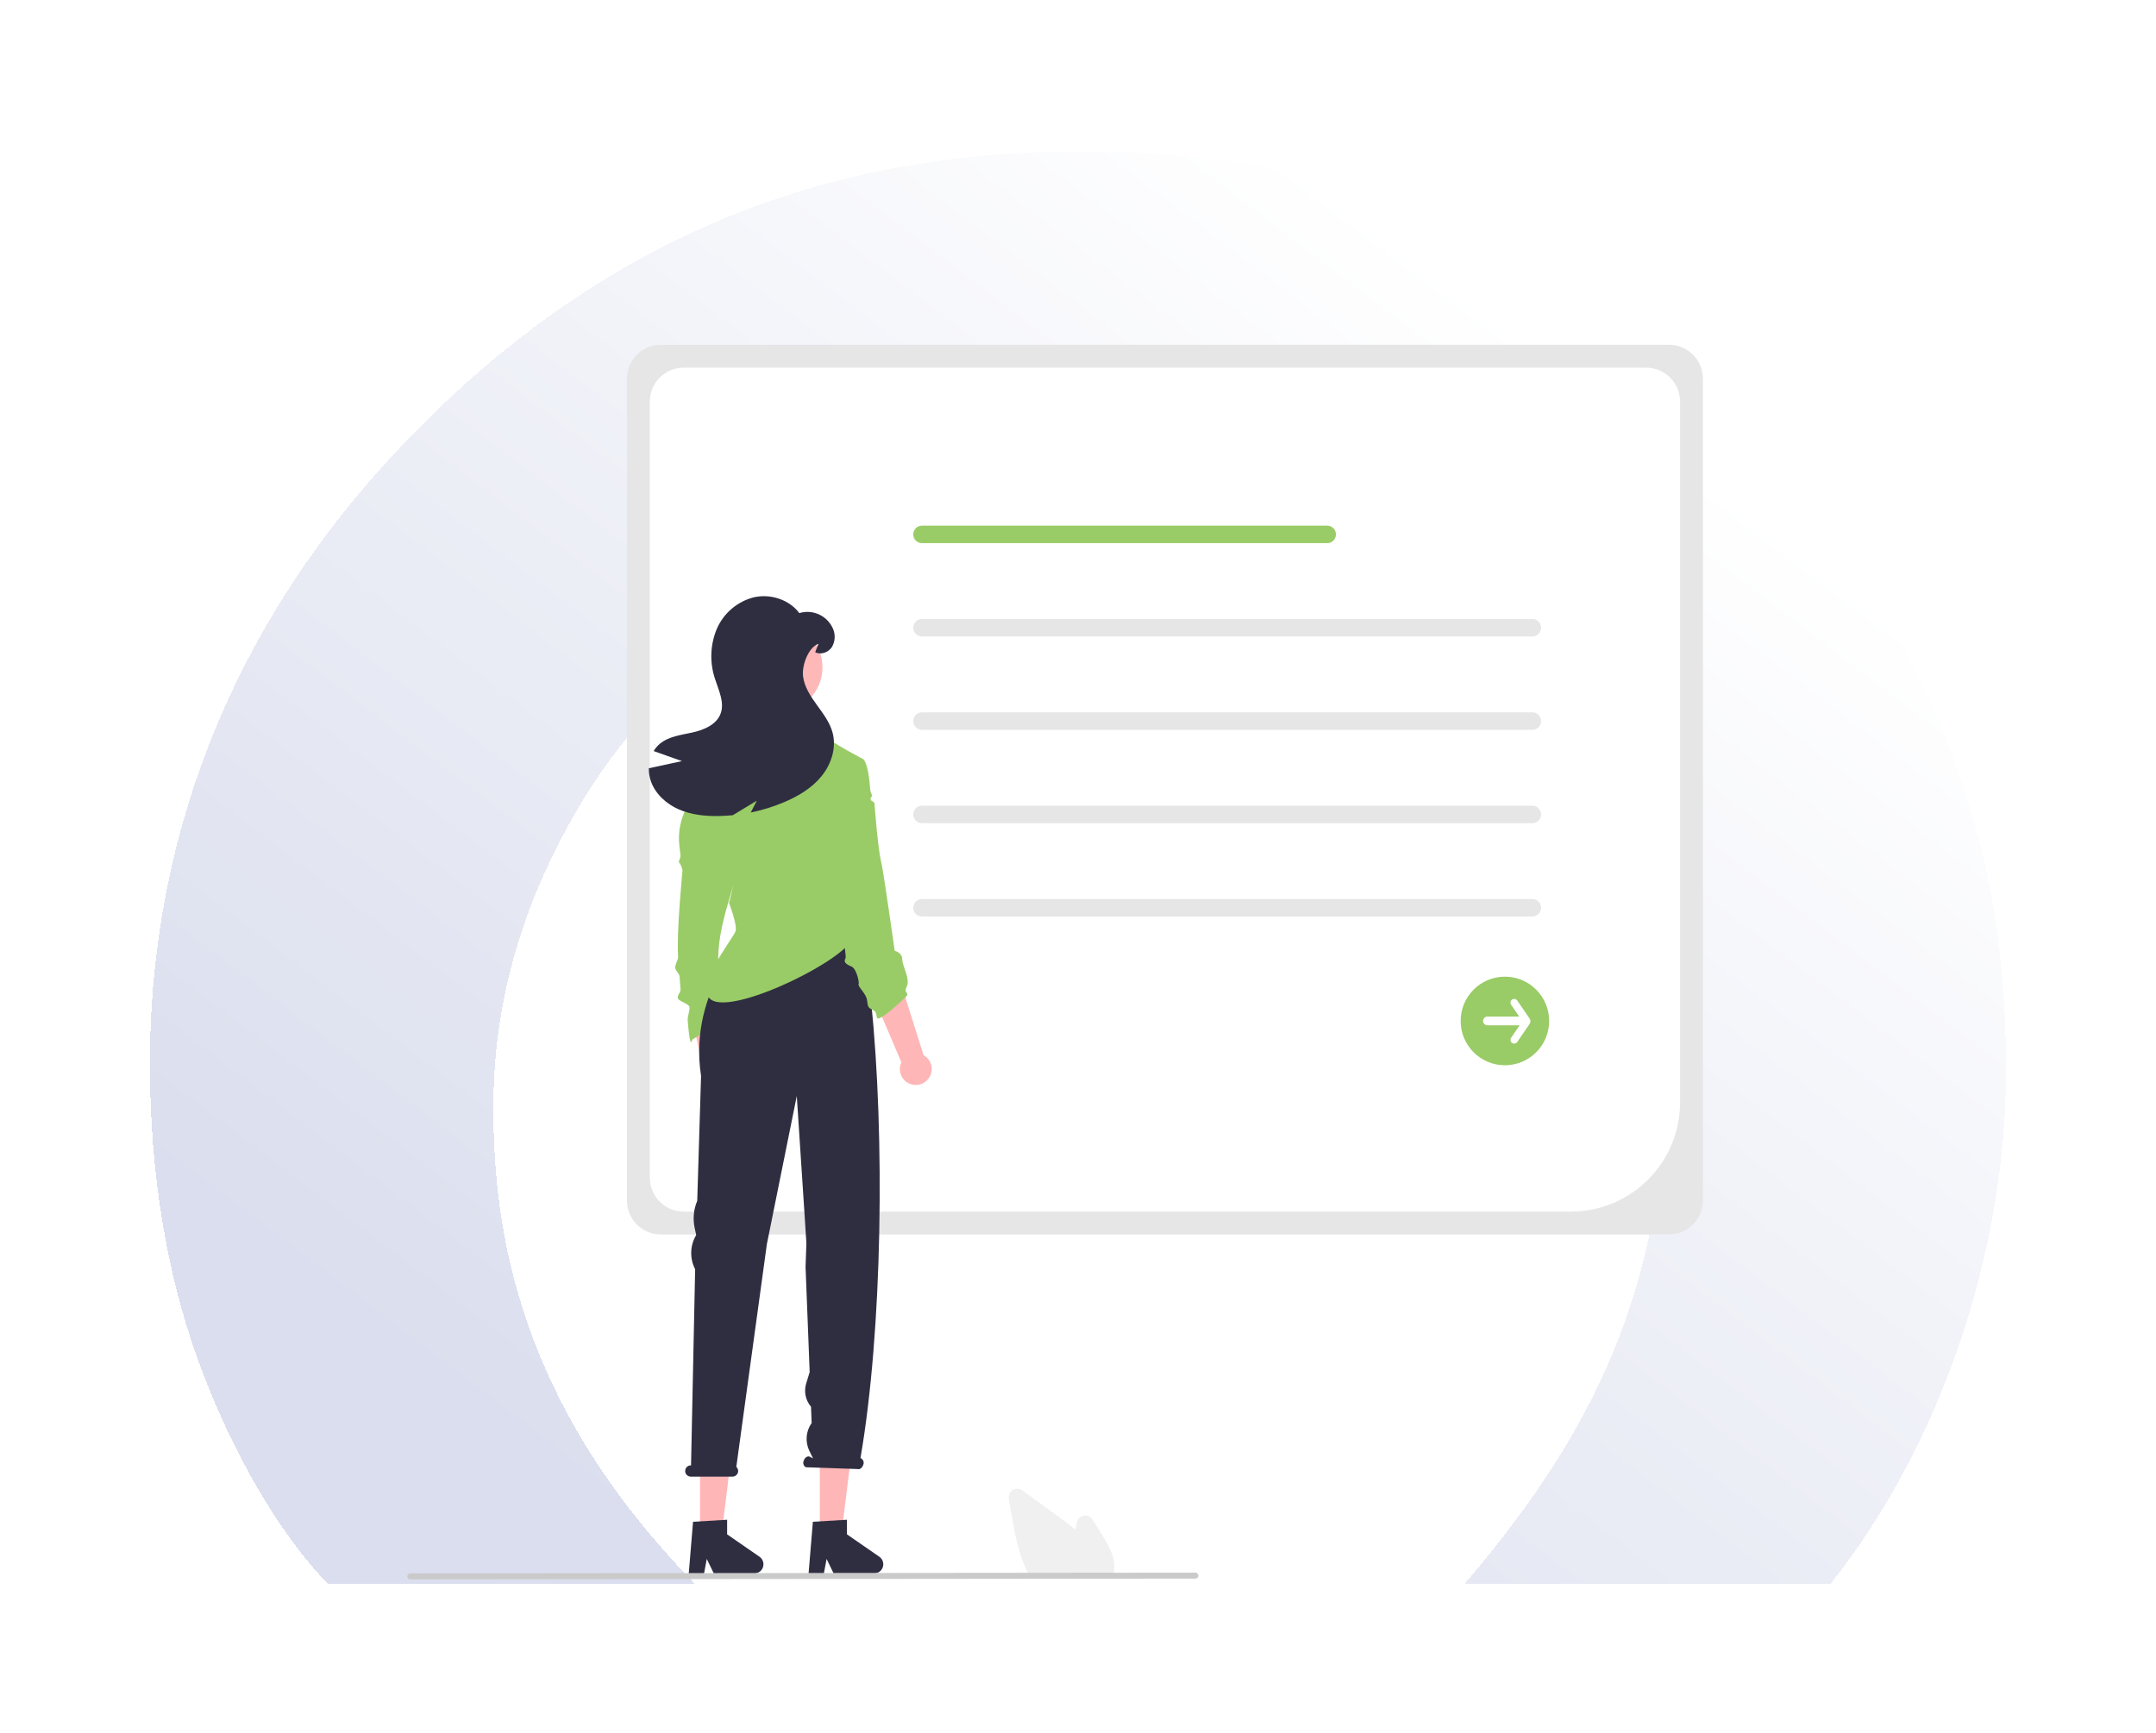 <svg xmlns="http://www.w3.org/2000/svg" width="434" height="349" viewBox="0 0 434 349" fill="none"><g filter="url(#filter0_d_3680_8021)"><path d="M30.169 214.56C30.251 236.446 33.495 256.265 39.932 274.036C46.451 292.003 56.214 308.855 66.075 318.97L139.967 318.97C104.389 282.708 99.311 247.986 99.311 222.987C99.311 197.987 107.37 177.856 116.87 161.872C127.125 144.643 141.31 131.594 158.739 121.331C176.167 111.069 195.807 105.922 217.626 105.922C239.444 105.922 259.527 111.053 276.775 121.331C294.024 131.594 308.946 146.856 318.316 162.593C327.98 178.823 334.811 197.577 334.811 220.675C334.811 266.232 313.844 296.56 294.794 318.953L368.44 318.953C390.553 291.183 403.805 252.265 403.805 215.495C403.805 187.446 399.202 166.298 389.652 143.856C380.004 121.217 367.375 103.61 351.011 86.249C334.631 68.889 315.187 55.266 292.648 45.348C270.092 35.43 245.096 30.479 217.626 30.479C190.156 30.479 165.16 35.43 142.62 45.348C120.081 55.266 101.031 69.282 84.257 86.249C66.321 104.397 30.169 146.331 30.169 214.429" fill="url(#paint0_linear_3680_8021)" fill-opacity="0.15" shape-rendering="crispEdges"></path></g><g clip-path="url(#clip0_3680_8021)"><path d="M335.974 248.559H133.024C129.259 248.555 126.207 245.5 126.203 241.729V76.248C126.207 72.477 129.259 69.422 133.024 69.418H335.974C339.739 69.422 342.791 72.477 342.795 76.248V241.729C342.791 245.5 339.739 248.555 335.974 248.559Z" fill="#E6E6E6"></path><path d="M316.255 243.952H137.625C133.86 243.948 130.809 240.893 130.805 237.122V80.858C130.809 77.088 133.86 74.032 137.625 74.028H331.373C335.139 74.032 338.19 77.088 338.194 80.858V221.983C338.181 234.111 328.366 243.939 316.255 243.952Z" fill="white"></path><path d="M267.168 109.362H185.597C184.625 109.362 183.838 108.573 183.838 107.601C183.838 106.628 184.625 105.839 185.597 105.839H267.168C268.139 105.839 268.927 106.628 268.927 107.601C268.927 108.573 268.139 109.362 267.168 109.362Z" fill="#99CC66"></path><path d="M308.46 128.156H185.597C184.625 128.156 183.838 127.367 183.838 126.395C183.838 125.422 184.625 124.633 185.597 124.633H308.46C309.432 124.633 310.219 125.422 310.219 126.395C310.219 127.367 309.432 128.156 308.46 128.156Z" fill="#E6E6E6"></path><path d="M308.46 146.95H185.597C184.625 146.95 183.838 146.161 183.838 145.189C183.838 144.216 184.625 143.427 185.597 143.427H308.46C309.432 143.427 310.219 144.216 310.219 145.189C310.219 146.161 309.432 146.95 308.46 146.95Z" fill="#E6E6E6"></path><path d="M308.46 165.744H185.597C184.625 165.744 183.838 164.955 183.838 163.983C183.838 163.01 184.625 162.221 185.597 162.221H308.46C309.432 162.221 310.219 163.01 310.219 163.983C310.219 164.955 309.432 165.744 308.46 165.744Z" fill="#E6E6E6"></path><path d="M308.46 184.538H185.597C184.625 184.538 183.838 183.749 183.838 182.776C183.838 181.804 184.625 181.015 185.597 181.015H308.46C309.432 181.015 310.219 181.804 310.219 182.776C310.219 183.749 309.432 184.538 308.46 184.538Z" fill="#E6E6E6"></path><path d="M302.934 214.487C298.015 214.487 294.027 210.494 294.027 205.568C294.027 200.642 298.015 196.648 302.935 196.648C307.854 196.648 311.842 200.642 311.842 205.568C311.842 210.494 307.854 214.487 302.934 214.487Z" fill="#99CC66"></path><path d="M307.946 205.144L305.421 201.453C305.188 201.111 304.722 201.023 304.38 201.256C304.038 201.489 303.95 201.956 304.183 202.298L304.185 202.301L305.818 204.688H299.42C298.935 204.687 298.541 205.079 298.539 205.565C298.538 206.051 298.93 206.446 299.415 206.448H305.899L304.185 208.952C303.953 209.295 304.042 209.761 304.384 209.994C304.724 210.225 305.187 210.138 305.421 209.8L307.946 206.109C308.113 205.809 308.113 205.444 307.946 205.144Z" fill="white"></path><path d="M147.082 223.755C148.431 222.626 148.609 220.615 147.481 219.265C147.361 219.121 147.228 218.988 147.084 218.867L145.153 202.157L139.021 203.579L142.429 219.419C141.386 220.848 141.697 222.853 143.124 223.898C144.318 224.772 145.954 224.713 147.082 223.755Z" fill="#FFB6B6"></path><path d="M146.45 204.882L139.351 209.317C139.351 209.317 138.919 211.916 138.431 205.384C138.38 204.702 138.855 203.514 138.802 202.814C138.744 202.025 136.485 201.666 136.426 200.867C136.383 200.298 137.036 199.792 136.994 199.225C136.93 198.366 136.867 197.512 136.805 196.672C136.752 195.969 135.975 195.523 135.925 194.844C135.874 194.16 136.551 193.243 136.503 192.595C136.146 187.732 137.383 175.499 137.383 175.25C137.287 174.626 137.027 174.038 136.629 173.548L137.007 172.413L136.757 170.284C136.428 167.486 137.015 164.657 138.431 162.222L140.233 161.04L148.552 175.051C145.051 187.175 142.766 191.938 146.45 204.882Z" fill="#99CC66"></path><path d="M140.91 309.351H145.204L147.248 292.764H140.91V309.351Z" fill="#FFB6B6"></path><path d="M139.51 306.406L146.37 305.996V308.939L152.893 313.45C153.727 314.027 153.937 315.172 153.36 316.007C153.018 316.505 152.453 316.801 151.849 316.801H143.682L142.274 313.89L141.724 316.801H138.645L139.51 306.406Z" fill="#2F2E41"></path><path d="M165.031 309.351H169.325L171.369 292.764H165.031V309.351Z" fill="#FFB6B6"></path><path d="M163.631 306.406L170.491 305.996V308.939L177.014 313.45C177.848 314.027 178.058 315.172 177.482 316.007C177.139 316.505 176.574 316.801 175.971 316.801H167.803L166.395 313.89L165.845 316.801H162.766L163.631 306.406Z" fill="#2F2E41"></path><path d="M139.088 295.048H139.105L139.931 255.547C138.845 253.45 138.88 250.949 140.023 248.883L140.141 248.669L139.835 247.246C139.441 245.417 139.622 243.512 140.352 241.79L141.122 216.633C138.37 198.77 151.488 187.12 151.488 187.12H171.138L175.357 201.635C178.146 228.844 177.64 267.891 173.214 293.579L173.335 293.64C173.81 293.905 173.993 294.498 173.751 294.986C173.547 295.579 173.029 295.938 172.594 295.788L162.216 295.427C161.741 295.161 161.558 294.569 161.8 294.081C162.005 293.487 162.523 293.128 162.957 293.278L163.663 293.636L162.935 292.152C162.042 290.331 162.214 288.168 163.385 286.512L163.257 283.245C162.154 281.951 161.787 280.183 162.285 278.556L162.985 276.268L162.158 255.08L162.325 250.327L161.981 244.934L160.39 220.678L154.369 250.506L148.219 295.348C148.52 295.62 148.652 296.033 148.565 296.429C148.434 296.961 147.953 297.331 147.406 297.32H139.058C138.43 297.32 137.921 296.809 137.922 296.181C137.922 296.079 137.936 295.977 137.963 295.879C138.108 295.379 138.569 295.039 139.088 295.048Z" fill="#2F2E41"></path><path d="M186.84 217.262C187.949 215.896 187.743 213.889 186.38 212.778C186.234 212.659 186.079 212.554 185.915 212.463L180.848 196.425L175.098 198.987L181.449 213.89C180.696 215.491 181.381 217.401 182.981 218.155C184.319 218.786 185.914 218.417 186.84 217.262Z" fill="#FFB6B6"></path><path d="M165.992 166.275C165.992 166.275 171.77 186.753 171.509 188.822C170.969 193.088 144.414 206.2 142.44 200.365L142.687 198.447C141.689 196.449 147.776 188.519 148.072 187.482C148.447 186.155 146.747 181.801 146.747 181.801C146.747 181.801 147.922 177.825 147.735 175.364C147.543 172.903 146.977 173.283 144.898 171.765C142.819 170.251 139.416 163.247 139.416 163.247C139.416 163.247 140.928 156.431 140.928 155.105C140.928 153.779 147.14 151.519 147.895 150.764C148.223 150.325 148.499 149.85 148.718 149.347C148.871 149.041 148.774 148.331 148.937 147.979C149.042 147.749 149.407 147.892 149.515 147.655C149.619 147.426 149.528 147.161 149.633 146.935C149.768 146.636 150.095 146.374 150.224 146.093C150.815 144.798 151.319 143.743 151.475 143.743C151.851 143.743 163.955 145.449 163.955 145.449C164.614 146.469 165.373 147.42 166.221 148.289C167.546 149.612 173.744 152.832 173.744 152.832L165.992 166.275Z" fill="#99CC66"></path><path d="M182.337 200.726C181.392 201.673 176.713 206.02 176.521 204.882C176.334 203.747 176.232 203.612 175.474 203.236C174.716 202.856 174.716 202.668 174.528 201.342C174.341 200.016 172.637 198.689 172.828 198.122C173.016 197.555 172.841 198.276 172.841 197.705C172.841 197.138 172.274 195.056 171.516 194.677C170.762 194.298 169.625 193.922 170.195 192.975C170.762 192.028 164.859 163.623 164.859 163.623L170.154 153.211L173.745 152.832C173.745 152.832 174.836 153.457 175.178 159.093C175.195 159.379 175.506 159.903 175.519 160.215C175.53 160.474 175.244 160.516 175.252 160.794C175.254 160.854 175.255 160.914 175.257 160.974C175.264 161.25 176.009 161.453 176.02 161.72C176.04 162.197 176.333 165.236 176.365 165.682C176.4 166.186 176.442 166.671 176.49 167.137C177.013 172.217 177.2 172.646 177.524 174.267C178.025 176.777 180.103 191.433 180.103 191.433C180.103 191.433 181.615 191.809 181.615 193.135C181.615 194.461 183.283 197.127 182.528 198.641C181.77 200.159 183.283 199.779 182.337 200.726Z" fill="#99CC66"></path><path d="M156.601 143.354C161.554 143.354 165.569 139.333 165.569 134.374C165.569 129.414 161.554 125.393 156.601 125.393C151.648 125.393 147.633 129.414 147.633 134.374C147.633 139.333 151.648 143.354 156.601 143.354Z" fill="#FFB8B8"></path><path d="M137.276 153.247C135.378 152.573 133.48 151.899 131.582 151.223C131.909 150.673 132.326 150.182 132.815 149.77C134.622 148.259 137.116 147.986 139.41 147.477C141.708 146.967 144.202 145.922 145.041 143.723C145.914 141.437 144.649 138.968 143.914 136.638C142.83 133.37 142.961 129.82 144.285 126.641C145.656 123.459 148.429 121.099 151.785 120.256C155.108 119.517 158.864 120.722 160.907 123.445C163.632 122.626 166.537 123.973 167.677 126.583C168.202 127.782 168.121 129.161 167.459 130.289C166.75 131.363 165.234 131.913 164.092 131.316L164.754 129.634C162.707 130.329 161.376 134.035 161.653 136.183C161.925 138.328 163.176 140.206 164.445 141.957C165.714 143.709 167.066 145.478 167.611 147.571C168.397 150.582 167.335 153.873 165.372 156.287C163.409 158.701 160.642 160.339 157.777 161.544C155.632 162.447 153.404 163.135 151.124 163.597C151.531 162.804 151.935 162.01 152.342 161.216L147.51 164.143C146.576 164.234 145.634 164.289 144.692 164.307C141.951 164.354 139.155 164.067 136.647 162.971C134.135 161.872 131.928 159.88 131.019 157.292C130.727 156.454 130.59 155.571 130.612 154.685C132.833 154.204 135.054 153.725 137.276 153.247Z" fill="#2F2E41"></path><path d="M223.94 317.486H207.307L207.236 317.356C207.023 316.969 206.818 316.56 206.626 316.14C204.913 312.467 204.188 308.266 203.549 304.56L203.068 301.766C202.907 300.827 203.536 299.935 204.473 299.773C204.932 299.694 205.403 299.804 205.78 300.079C208.308 301.92 210.836 303.76 213.366 305.599C214.324 306.297 215.418 307.104 216.465 307.977C216.566 307.486 216.672 306.993 216.778 306.506C216.98 305.575 217.898 304.984 218.829 305.187C219.284 305.286 219.68 305.565 219.926 305.961L221.872 309.092C223.291 311.379 224.544 313.632 224.289 316.062C224.29 316.091 224.288 316.121 224.282 316.15C224.231 316.549 224.136 316.941 224 317.32L223.94 317.486Z" fill="#F0F0F0"></path><path d="M240.635 317.846L82.58 318C82.25 317.998 81.985 317.729 81.986 317.399C81.988 317.072 82.253 316.807 82.58 316.805L240.635 316.651C240.964 316.652 241.23 316.921 241.228 317.251C241.227 317.579 240.962 317.844 240.635 317.846Z" fill="#CACACA"></path></g><defs><filter id="filter0_d_3680_8021" x="0.17" y="0.479" width="433.635" height="348.491" filterUnits="userSpaceOnUse" color-interpolation-filters="sRGB"><feFlood flood-opacity="0" result="BackgroundImageFix"></feFlood><feColorMatrix in="SourceAlpha" type="matrix" values="0 0 0 0 0 0 0 0 0 0 0 0 0 0 0 0 0 0 127 0" result="hardAlpha"></feColorMatrix><feOffset></feOffset><feGaussianBlur stdDeviation="15"></feGaussianBlur><feComposite in2="hardAlpha" operator="out"></feComposite><feColorMatrix type="matrix" values="0 0 0 0 0.6 0 0 0 0 0.639 0 0 0 0 0.82 0 0 0 0.8 0"></feColorMatrix><feBlend mode="normal" in2="BackgroundImageFix" result="effect1_dropShadow_3680_8021"></feBlend><feBlend mode="normal" in="SourceGraphic" in2="effect1_dropShadow_3680_8021" result="shape"></feBlend></filter><linearGradient id="paint0_linear_3680_8021" x1="324.291" y1="76.817" x2="139.952" y2="318.902" gradientUnits="userSpaceOnUse"><stop stop-color="white"></stop><stop offset="1" stop-color="#092189"></stop></linearGradient><clipPath id="clip0_3680_8021"><rect width="270" height="291" fill="white" transform="translate(81.986 27)"></rect></clipPath></defs></svg>